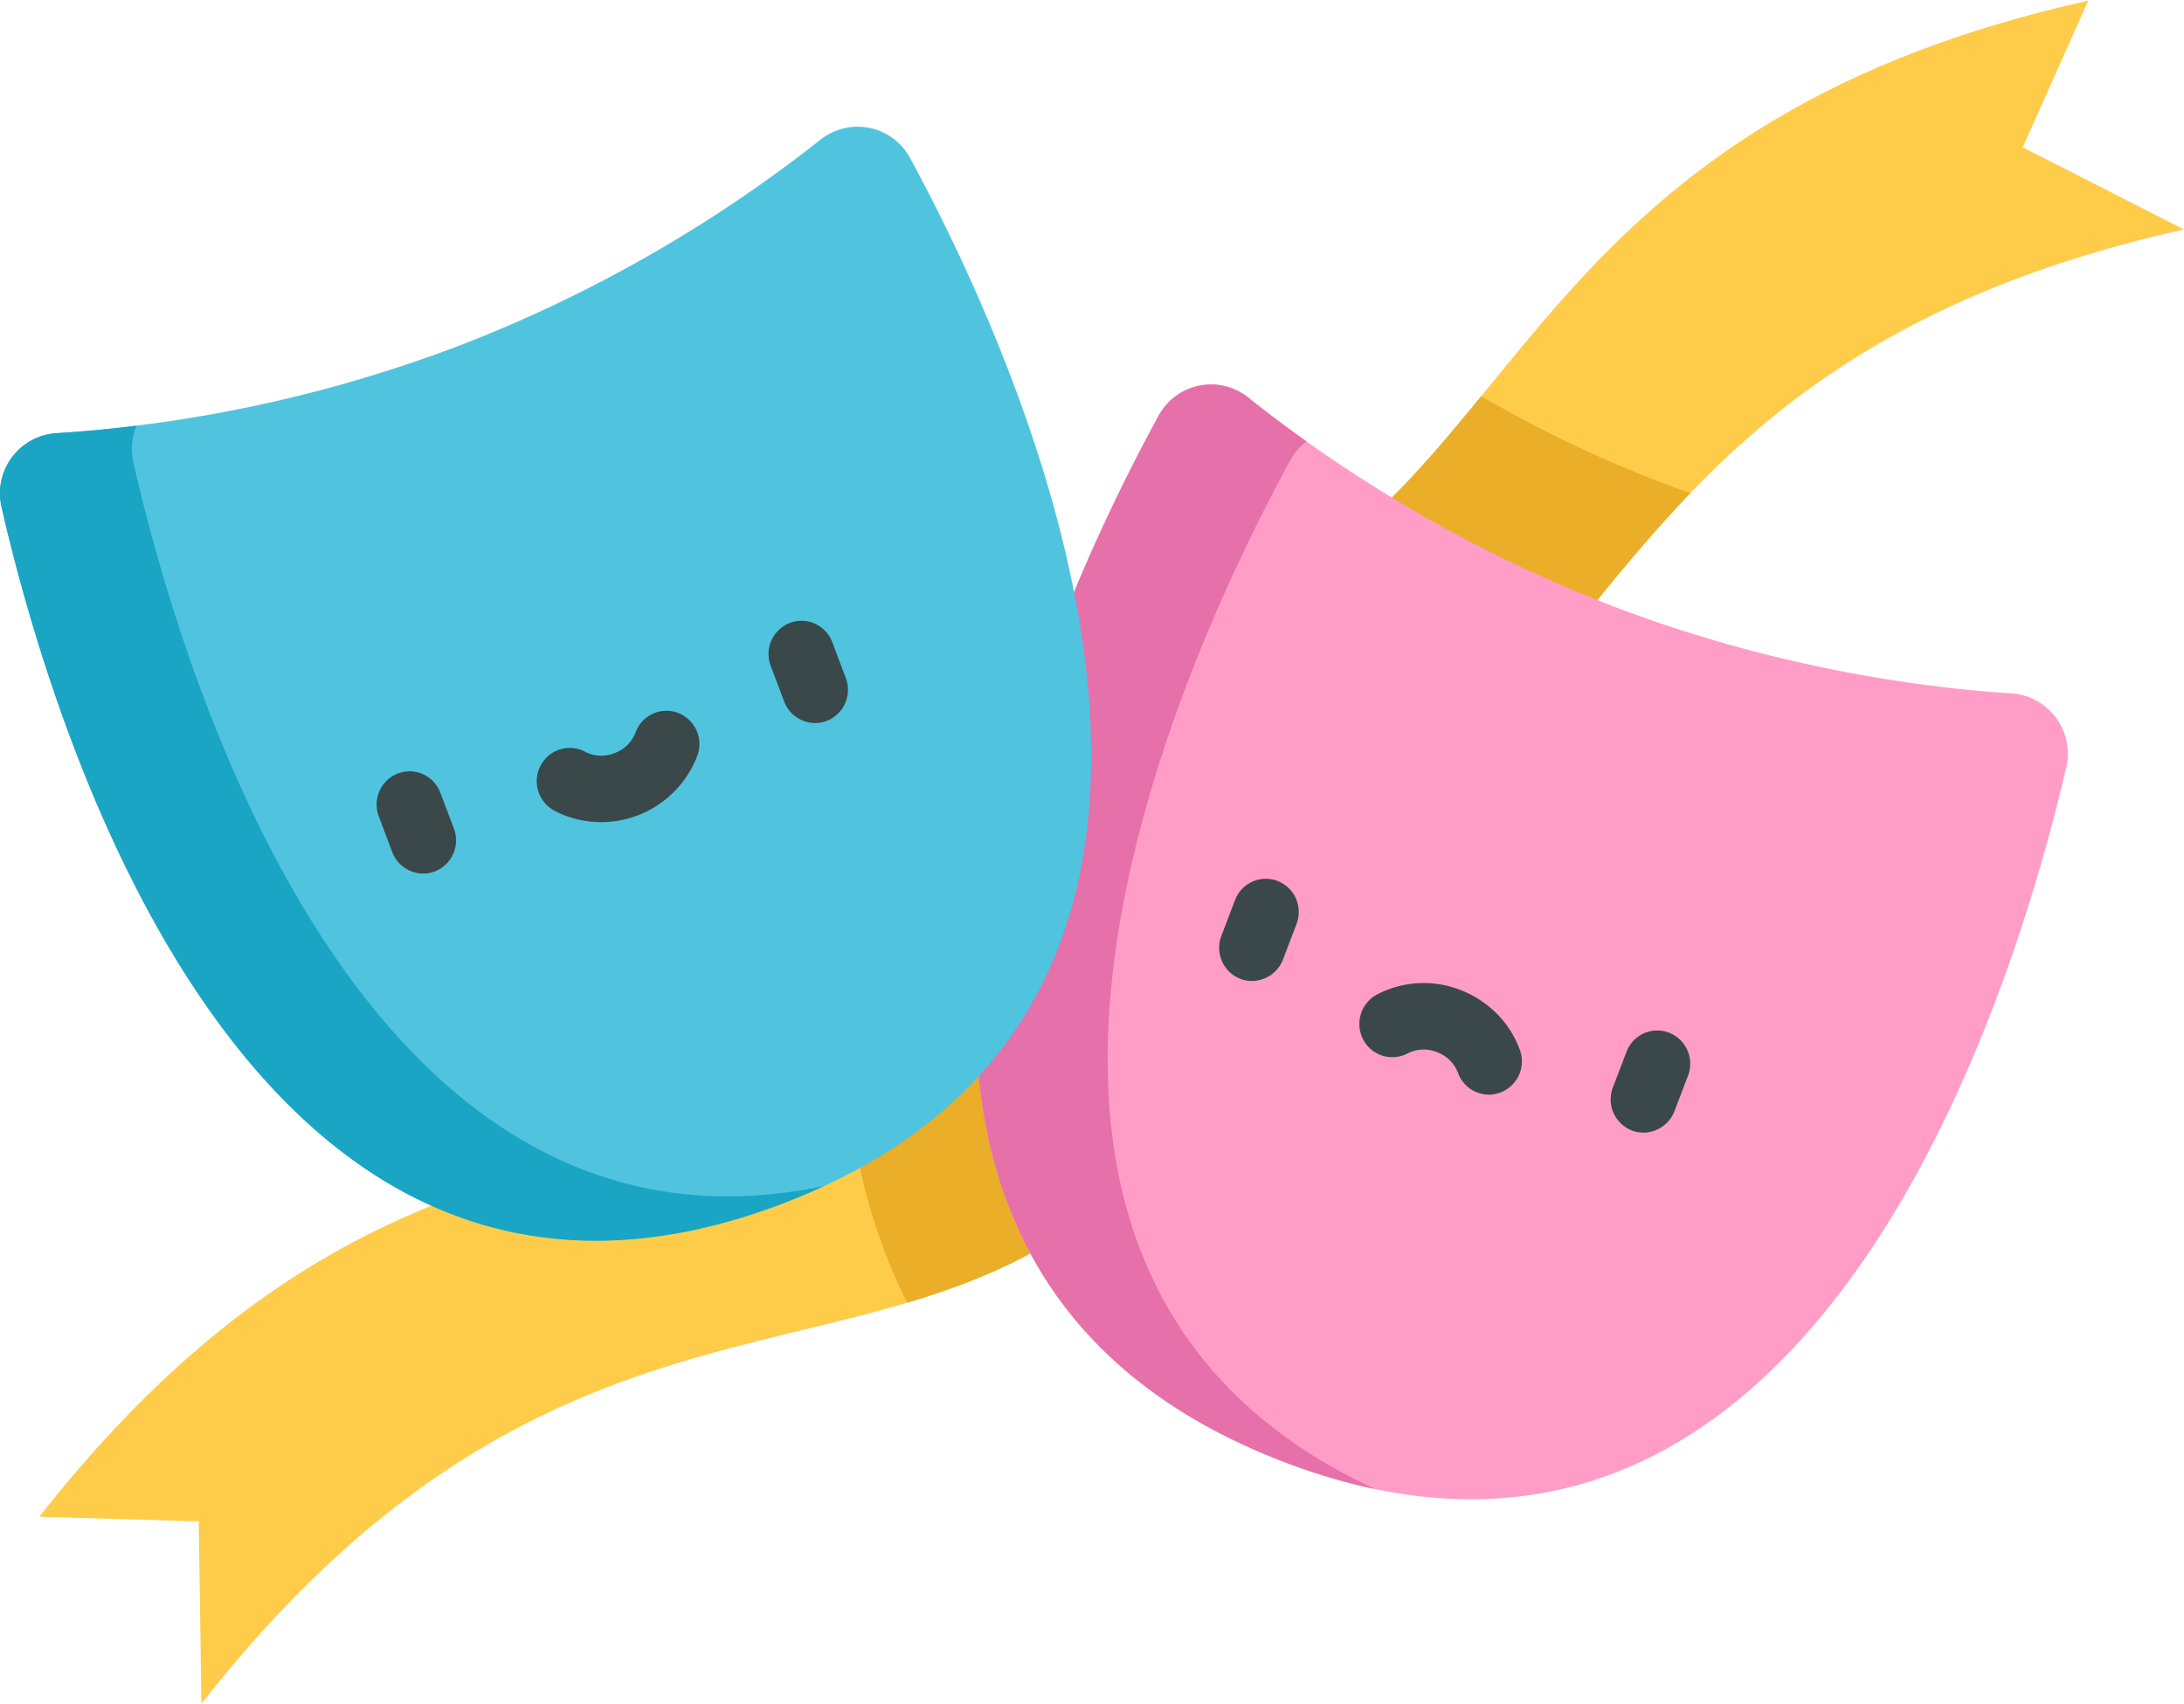 <svg xmlns="http://www.w3.org/2000/svg" width="41" height="32" viewBox="0 0 41 32">
    <g fill="none" fill-rule="nonzero">
        <g fill="#FFCC4A">
            <path d="M19.534 17.061C14.824 23.828 8.39 18.74.738 28.48l2.993.087.05 3.423c7.652-9.74 14.087-4.651 18.796-11.418l1.668-2.455-3.576-3.683-1.135 2.628zM22.605 16.372c8.09-1.314 6.368-9.38 18.395-12.064l-3.028-1.542L39.203.011c-10.686 2.386-10.518 9.02-16.023 11.39l-.575 4.971z"/>
        </g>
        <g fill="#EAAE28">
            <path d="M20.67 14.432l-1.136 2.63c-1.12 1.607-2.336 2.545-3.643 3.172.09 1.104.309 2.14.658 3.104.14.389.3.762.48 1.123 2.046-.608 3.902-1.525 5.548-3.89l1.668-2.455-3.576-3.684zM22.605 16.372c4.896-.795 6.198-4.062 9.129-7.114-.22-.077-.443-.159-.667-.245a23.24 23.24 0 0 1-3.26-1.574c-1.324 1.618-2.586 3.083-4.627 3.962l-.575 4.971z"/>
        </g>
        <path fill="#FF9DC7" d="M38.788 14.41a1.132 1.132 0 0 0-1.022-1.39c-1.584-.1-4.44-.456-7.587-1.676a26.159 26.159 0 0 1-6.748-3.88 1.118 1.118 0 0 0-1.68.343c-2.092 3.83-7.625 15.776 2.304 19.625 9.93 3.848 13.745-8.763 14.733-13.021z"/>
        <path fill="#E670A9" d="M24.225 8.64c.078-.143.181-.26.3-.352a24.171 24.171 0 0 1-1.093-.824 1.118 1.118 0 0 0-1.682.343c-2.091 3.83-7.624 15.776 2.306 19.625.608.235 1.193.409 1.756.527-8.935-4.139-3.626-15.586-1.587-19.32z"/>
        <path fill="#50C4DF" d="M17.086 2.97a1.118 1.118 0 0 0-1.68-.349 26.159 26.159 0 0 1-6.76 3.86 26.005 26.005 0 0 1-7.591 1.653A1.132 1.132 0 0 0 .029 9.521c.975 4.262 4.753 16.885 14.694 13.066 9.94-3.82 4.444-15.781 2.363-19.618z"/>
        <path fill="#1AA5C4" d="M2.504 8.69a1.136 1.136 0 0 1 .06-.696c-.58.072-1.09.115-1.509.14A1.132 1.132 0 0 0 .029 9.522c.975 4.261 4.753 16.884 14.694 13.065.26-.1.51-.207.75-.318C6.814 24.088 3.42 12.695 2.505 8.69z"/>
        <g fill="#3A484A">
            <path d="M7.943 16.403a.626.626 0 0 1-.579-.401l-.253-.672a.626.626 0 0 1 .358-.806c.32-.122.677.04.798.362l.254.672a.626.626 0 0 1-.358.805.602.602 0 0 1-.22.04zM15.3 13.577a.626.626 0 0 1-.578-.402l-.254-.672a.626.626 0 0 1 .358-.805c.32-.123.677.039.799.361l.253.672a.626.626 0 0 1-.358.806.597.597 0 0 1-.22.04zM11.282 15.437c-.303 0-.606-.072-.877-.217a.627.627 0 0 1-.256-.845.616.616 0 0 1 .837-.258.661.661 0 0 0 .55.025.67.67 0 0 0 .395-.388.617.617 0 0 1 .795-.369c.32.12.485.48.366.803a1.937 1.937 0 0 1-1.81 1.25zM23.507 18.42a.595.595 0 0 1-.222-.04.626.626 0 0 1-.356-.808l.256-.67a.617.617 0 0 1 .799-.36.626.626 0 0 1 .356.807l-.256.671a.627.627 0 0 1-.577.4zM30.856 21.267a.591.591 0 0 1-.222-.04.626.626 0 0 1-.356-.806l.256-.671a.617.617 0 0 1 .799-.359.626.626 0 0 1 .356.807l-.256.67a.63.63 0 0 1-.577.4zM27.952 20.555a.62.62 0 0 1-.581-.41.67.67 0 0 0-.394-.388.662.662 0 0 0-.55.022.616.616 0 0 1-.836-.26.627.627 0 0 1 .258-.844 1.888 1.888 0 0 1 1.572-.084c.52.202.925.611 1.112 1.124a.626.626 0 0 1-.581.84z"/>
        </g>
    </g>
</svg>
